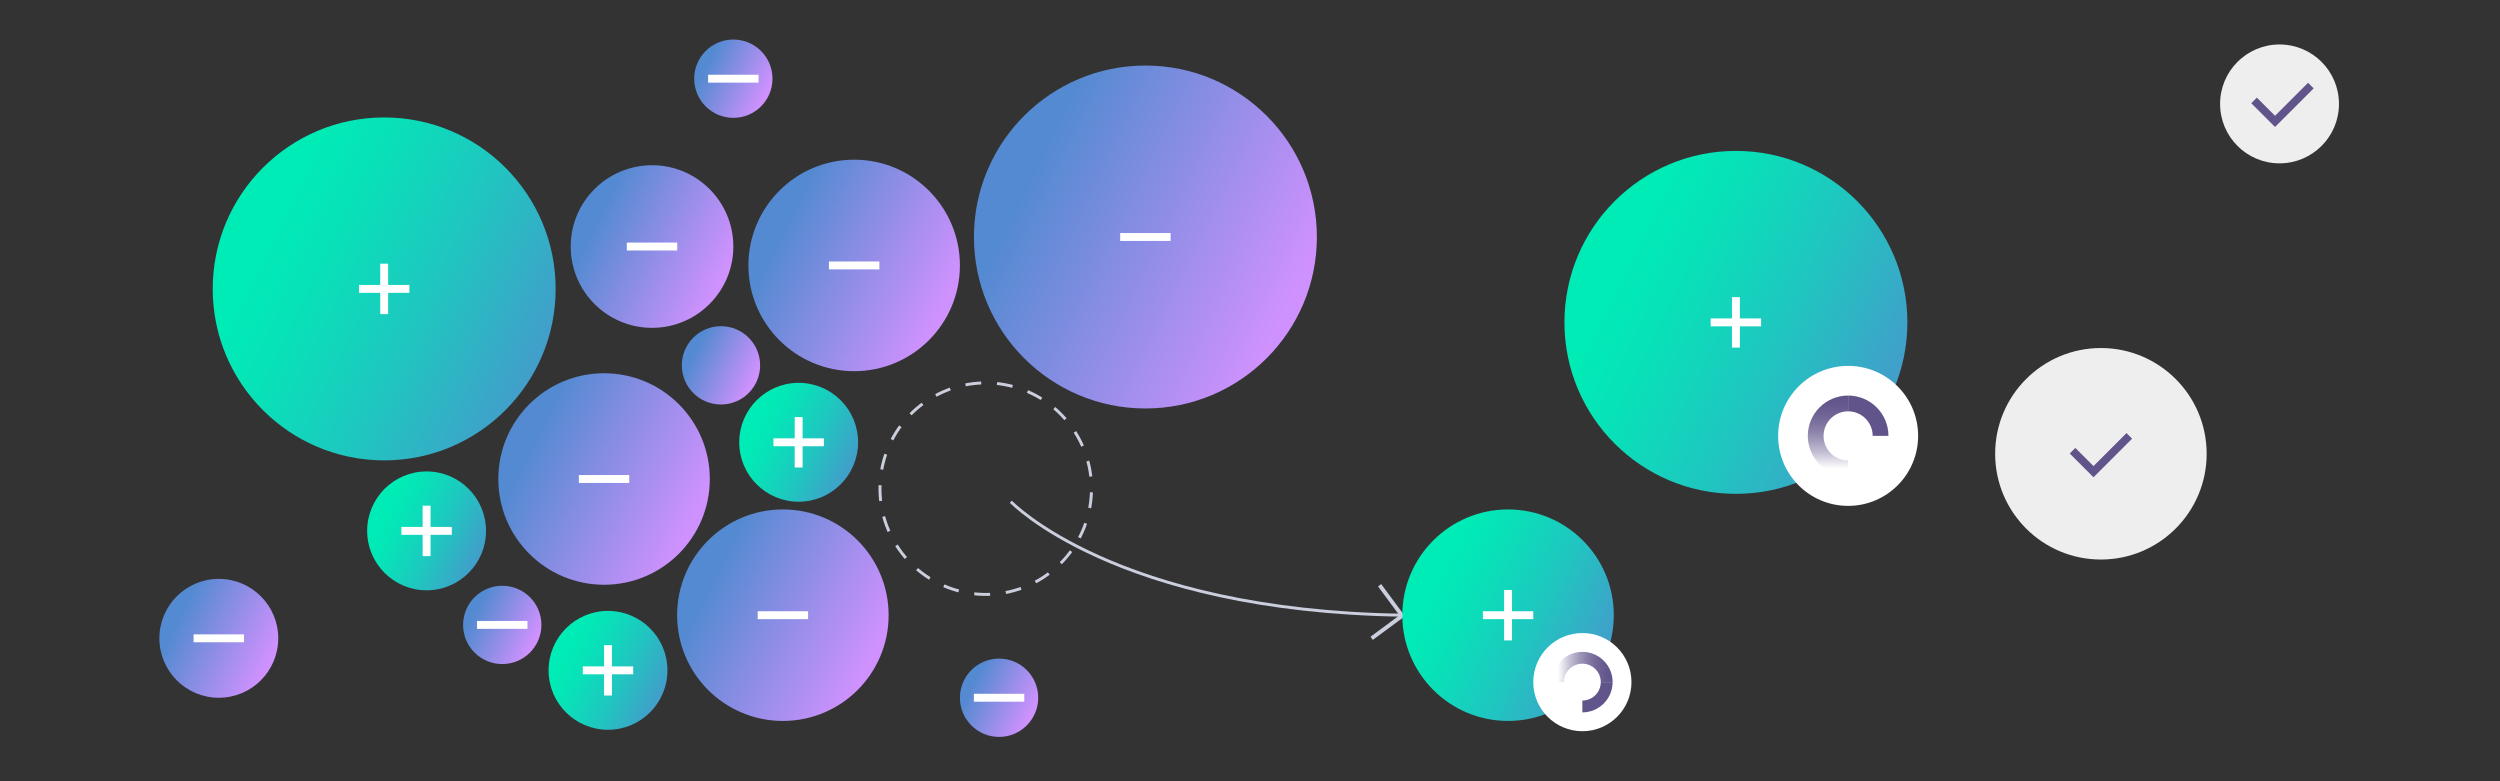 <?xml version="1.0" encoding="UTF-8"?>
<svg id="Warstwa_2" data-name="Warstwa 2" xmlns="http://www.w3.org/2000/svg" xmlns:xlink="http://www.w3.org/1999/xlink" viewBox="0 0 800 250">
  <rect x="0" y="0" width="800" height="250" fill="#333333" stroke="none"/>
  <defs>
    <style>
      .cls-1 {
        fill: url(#Gradient_bez_nazwy_2-8);
      }

      .cls-2 {
        stroke-width: 1.26px;
      }

      .cls-2, .cls-3, .cls-4, .cls-5, .cls-6, .cls-7, .cls-8, .cls-9, .cls-10 {
        fill: none;
        stroke-miterlimit: 10;
      }

      .cls-2, .cls-3, .cls-8 {
        stroke: #cacedd;
      }

      .cls-11 {
        fill: #fff;
      }

      .cls-12 {
        fill: url(#Gradient_bez_nazwy_2-7);
      }

      .cls-3, .cls-8 {
        stroke-width: .95px;
      }

      .cls-13 {
        fill: url(#Gradient_bez_nazwy_2-3);
      }

      .cls-14 {
        fill: url(#Gradient_bez_nazwy_2-6);
      }

      .cls-4 {
        stroke: url(#Gradient_bez_nazwy_24);
      }

      .cls-4, .cls-7 {
        stroke-width: 5.05px;
      }

      .cls-5 {
        stroke: url(#Gradient_bez_nazwy_24-2);
      }

      .cls-5, .cls-9 {
        stroke-width: 3.79px;
      }

      .cls-6 {
        stroke: #fff;
      }

      .cls-6, .cls-10 {
        stroke-width: 2.53px;
      }

      .cls-15 {
        fill: url(#Gradient_bez_nazwy_10-4);
      }

      .cls-16 {
        fill: url(#Gradient_bez_nazwy_2-5);
      }

      .cls-17 {
        fill: url(#Gradient_bez_nazwy_2-10);
      }

      .cls-7, .cls-9, .cls-10 {
        stroke: #61548a;
      }

      .cls-18 {
        fill: url(#Gradient_bez_nazwy_10);
      }

      .cls-19 {
        fill: url(#Gradient_bez_nazwy_10-2);
      }

      .cls-20 {
        fill: url(#Gradient_bez_nazwy_10-3);
      }

      .cls-21 {
        fill: url(#Gradient_bez_nazwy_2-9);
      }

      .cls-8 {
        stroke-dasharray: 0 0 5.06 5.06;
      }

      .cls-22 {
        fill: url(#Gradient_bez_nazwy_2-2);
      }

      .cls-23 {
        fill: url(#Gradient_bez_nazwy_10-5);
      }

      .cls-24 {
        fill: url(#Gradient_bez_nazwy_10-6);
      }

      .cls-25 {
        fill: url(#Gradient_bez_nazwy_2);
      }

      .cls-26 {
        fill: url(#Gradient_bez_nazwy_2-4);
      }

      .cls-27 {
        fill: #eee;
      }
    </style>
    <linearGradient id="Gradient_bez_nazwy_2" data-name="Gradient bez nazwy 2" x1="329.16" y1="57.57" x2="433.38" y2="108.53" gradientUnits="userSpaceOnUse">
      <stop offset="0" stop-color="#548ad1"/>
      <stop offset=".79" stop-color="#ce91fd"/>
    </linearGradient>
    <linearGradient id="Gradient_bez_nazwy_10" data-name="Gradient bez nazwy 10" x1="85.57" y1="74.17" x2="189.79" y2="125.13" gradientUnits="userSpaceOnUse">
      <stop offset="0" stop-color="#00ecb6"/>
      <stop offset=".18" stop-color="#08e1b8"/>
      <stop offset=".49" stop-color="#20c5c0"/>
      <stop offset=".88" stop-color="#4798cc"/>
      <stop offset="1" stop-color="#548ad1"/>
    </linearGradient>
    <linearGradient id="Gradient_bez_nazwy_10-2" data-name="Gradient bez nazwy 10" x1="518.12" y1="84.89" x2="622.33" y2="135.85" xlink:href="#Gradient_bez_nazwy_10"/>
    <linearGradient id="Gradient_bez_nazwy_2-2" data-name="Gradient bez nazwy 2" x1="227.48" y1="185.59" x2="291.75" y2="217.02" xlink:href="#Gradient_bez_nazwy_2"/>
    <linearGradient id="Gradient_bez_nazwy_2-3" data-name="Gradient bez nazwy 2" x1="170.25" y1="142.01" x2="234.52" y2="173.44" xlink:href="#Gradient_bez_nazwy_2"/>
    <linearGradient id="Gradient_bez_nazwy_10-3" data-name="Gradient bez nazwy 10" x1="459.54" y1="185.59" x2="523.81" y2="217.02" xlink:href="#Gradient_bez_nazwy_10"/>
    <linearGradient id="Gradient_bez_nazwy_2-4" data-name="Gradient bez nazwy 2" x1="190.93" y1="70.23" x2="240.35" y2="94.39" xlink:href="#Gradient_bez_nazwy_2"/>
    <linearGradient id="Gradient_bez_nazwy_2-5" data-name="Gradient bez nazwy 2" x1="250.28" y1="73.67" x2="314.56" y2="105.1" xlink:href="#Gradient_bez_nazwy_2"/>
    <linearGradient id="Gradient_bez_nazwy_10-4" data-name="Gradient bez nazwy 10" x1="123.56" y1="163.55" x2="159.68" y2="181.21" xlink:href="#Gradient_bez_nazwy_10"/>
    <linearGradient id="Gradient_bez_nazwy_10-5" data-name="Gradient bez nazwy 10" x1="242.62" y1="135.2" x2="278.75" y2="152.86" xlink:href="#Gradient_bez_nazwy_10"/>
    <linearGradient id="Gradient_bez_nazwy_10-6" data-name="Gradient bez nazwy 10" x1="181.6" y1="208.17" x2="217.73" y2="225.84" xlink:href="#Gradient_bez_nazwy_10"/>
    <linearGradient id="Gradient_bez_nazwy_2-6" data-name="Gradient bez nazwy 2" x1="57.07" y1="197.92" x2="93.19" y2="215.59" xlink:href="#Gradient_bez_nazwy_2"/>
    <linearGradient id="Gradient_bez_nazwy_2-7" data-name="Gradient bez nazwy 2" x1="222.17" y1="112.74" x2="245.98" y2="124.38" xlink:href="#Gradient_bez_nazwy_2"/>
    <linearGradient id="Gradient_bez_nazwy_2-8" data-name="Gradient bez nazwy 2" x1="226.13" y1="21.01" x2="249.94" y2="32.65" xlink:href="#Gradient_bez_nazwy_2"/>
    <linearGradient id="Gradient_bez_nazwy_2-9" data-name="Gradient bez nazwy 2" x1="311.17" y1="219.1" x2="334.97" y2="230.74" xlink:href="#Gradient_bez_nazwy_2"/>
    <linearGradient id="Gradient_bez_nazwy_2-10" data-name="Gradient bez nazwy 2" x1="152.18" y1="195.79" x2="175.99" y2="207.43" xlink:href="#Gradient_bez_nazwy_2"/>
    <linearGradient id="Gradient_bez_nazwy_24" data-name="Gradient bez nazwy 24" x1="584.95" y1="152.39" x2="584.95" y2="126.58" gradientUnits="userSpaceOnUse">
      <stop offset=".09" stop-color="#fff"/>
      <stop offset=".13" stop-color="#f5f4f7"/>
      <stop offset=".28" stop-color="#c8c3d6"/>
      <stop offset=".44" stop-color="#a39bbb"/>
      <stop offset=".59" stop-color="#867ca5"/>
      <stop offset=".74" stop-color="#716696"/>
      <stop offset=".88" stop-color="#65588d"/>
      <stop offset="1" stop-color="#61548a"/>
    </linearGradient>
    <linearGradient id="Gradient_bez_nazwy_24-2" data-name="Gradient bez nazwy 24" x1="493.9" y1="181.18" x2="493.9" y2="161.82" gradientTransform="translate(677.85 -280.46) rotate(90)" xlink:href="#Gradient_bez_nazwy_24"/>
  </defs>
  <polyline class="cls-2" points="441.48 187.28 448.7 197.05 438.93 204.26"/>
  <circle class="cls-25" cx="366.53" cy="75.84" r="54.87"/>
  <circle class="cls-18" cx="122.94" cy="92.45" r="54.87"/>
  <circle class="cls-19" cx="555.49" cy="103.16" r="54.87"/>
  <circle class="cls-22" cx="250.52" cy="196.86" r="33.84"/>
  <circle class="cls-13" cx="193.3" cy="153.28" r="33.84"/>
  <circle class="cls-27" cx="672.29" cy="145.21" r="33.84"/>
  <circle class="cls-20" cx="482.58" cy="196.86" r="33.84"/>
  <circle class="cls-8" cx="315.43" cy="156.35" r="33.84" transform="translate(-34.73 192.77) rotate(-32.3)"/>
  <circle class="cls-26" cx="208.65" cy="78.89" r="26.02"/>
  <circle class="cls-16" cx="273.33" cy="84.94" r="33.84"/>
  <circle class="cls-15" cx="136.51" cy="169.88" r="19.02"/>
  <circle class="cls-23" cx="255.57" cy="141.53" r="19.02"/>
  <circle class="cls-27" cx="729.45" cy="33.25" r="19.02"/>
  <circle class="cls-24" cx="194.56" cy="214.51" r="19.02"/>
  <circle class="cls-14" cx="70.02" cy="204.26" r="19.02"/>
  <path class="cls-3" d="m323.47,160.55s33.32,34.94,125.27,36.31"/>
  <g>
    <line class="cls-6" x1="247.51" y1="141.53" x2="263.64" y2="141.53"/>
    <line class="cls-6" x1="255.57" y1="133.46" x2="255.57" y2="149.6"/>
  </g>
  <line class="cls-6" x1="242.46" y1="196.86" x2="258.59" y2="196.86"/>
  <line class="cls-6" x1="358.46" y1="75.84" x2="374.6" y2="75.84"/>
  <line class="cls-6" x1="265.26" y1="84.94" x2="281.4" y2="84.94"/>
  <line class="cls-6" x1="185.23" y1="153.28" x2="201.36" y2="153.28"/>
  <line class="cls-6" x1="200.58" y1="78.89" x2="216.72" y2="78.89"/>
  <line class="cls-6" x1="61.95" y1="204.26" x2="78.09" y2="204.26"/>
  <g>
    <line class="cls-6" x1="128.44" y1="169.88" x2="144.58" y2="169.88"/>
    <line class="cls-6" x1="136.51" y1="161.81" x2="136.51" y2="177.95"/>
  </g>
  <g>
    <line class="cls-6" x1="186.49" y1="214.51" x2="202.62" y2="214.51"/>
    <line class="cls-6" x1="194.56" y1="206.44" x2="194.56" y2="222.57"/>
  </g>
  <circle class="cls-12" cx="230.71" cy="116.91" r="12.53"/>
  <circle class="cls-1" cx="234.67" cy="25.18" r="12.53"/>
  <circle class="cls-21" cx="319.7" cy="223.28" r="12.53"/>
  <circle class="cls-17" cx="160.72" cy="199.97" r="12.53"/>
  <line class="cls-6" x1="114.88" y1="92.45" x2="131.01" y2="92.45"/>
  <line class="cls-6" x1="122.94" y1="84.38" x2="122.94" y2="100.51"/>
  <line class="cls-6" x1="474.52" y1="196.86" x2="490.65" y2="196.86"/>
  <line class="cls-6" x1="482.58" y1="188.79" x2="482.58" y2="204.93"/>
  <line class="cls-6" x1="547.42" y1="103.16" x2="563.55" y2="103.16"/>
  <line class="cls-6" x1="555.49" y1="95.09" x2="555.49" y2="111.23"/>
  <line class="cls-6" x1="226.6" y1="25.18" x2="242.73" y2="25.18"/>
  <line class="cls-6" x1="152.65" y1="199.97" x2="168.79" y2="199.97"/>
  <line class="cls-6" x1="311.64" y1="223.28" x2="327.77" y2="223.28"/>
  <polyline class="cls-10" points="721.3 32.13 728.01 38.84 739.48 27.38"/>
  <polyline class="cls-10" points="663.21 144.23 669.92 150.94 681.38 139.48"/>
  <circle class="cls-11" cx="591.4" cy="139.48" r="22.4"/>
  <path class="cls-4" d="m591.4,149.86c-5.73,0-10.38-4.65-10.38-10.38s4.65-10.38,10.38-10.38"/>
  <path class="cls-7" d="m591.4,129.1c5.73,0,10.38,4.65,10.38,10.38"/>
  <circle class="cls-11" cx="506.36" cy="218.28" r="15.71"/>
  <path class="cls-5" d="m498.57,218.28c0-4.3,3.49-7.79,7.79-7.79s7.79,3.49,7.79,7.79"/>
  <path class="cls-9" d="m514.14,218.28c0,4.3-3.49,7.79-7.79,7.79"/>
</svg>